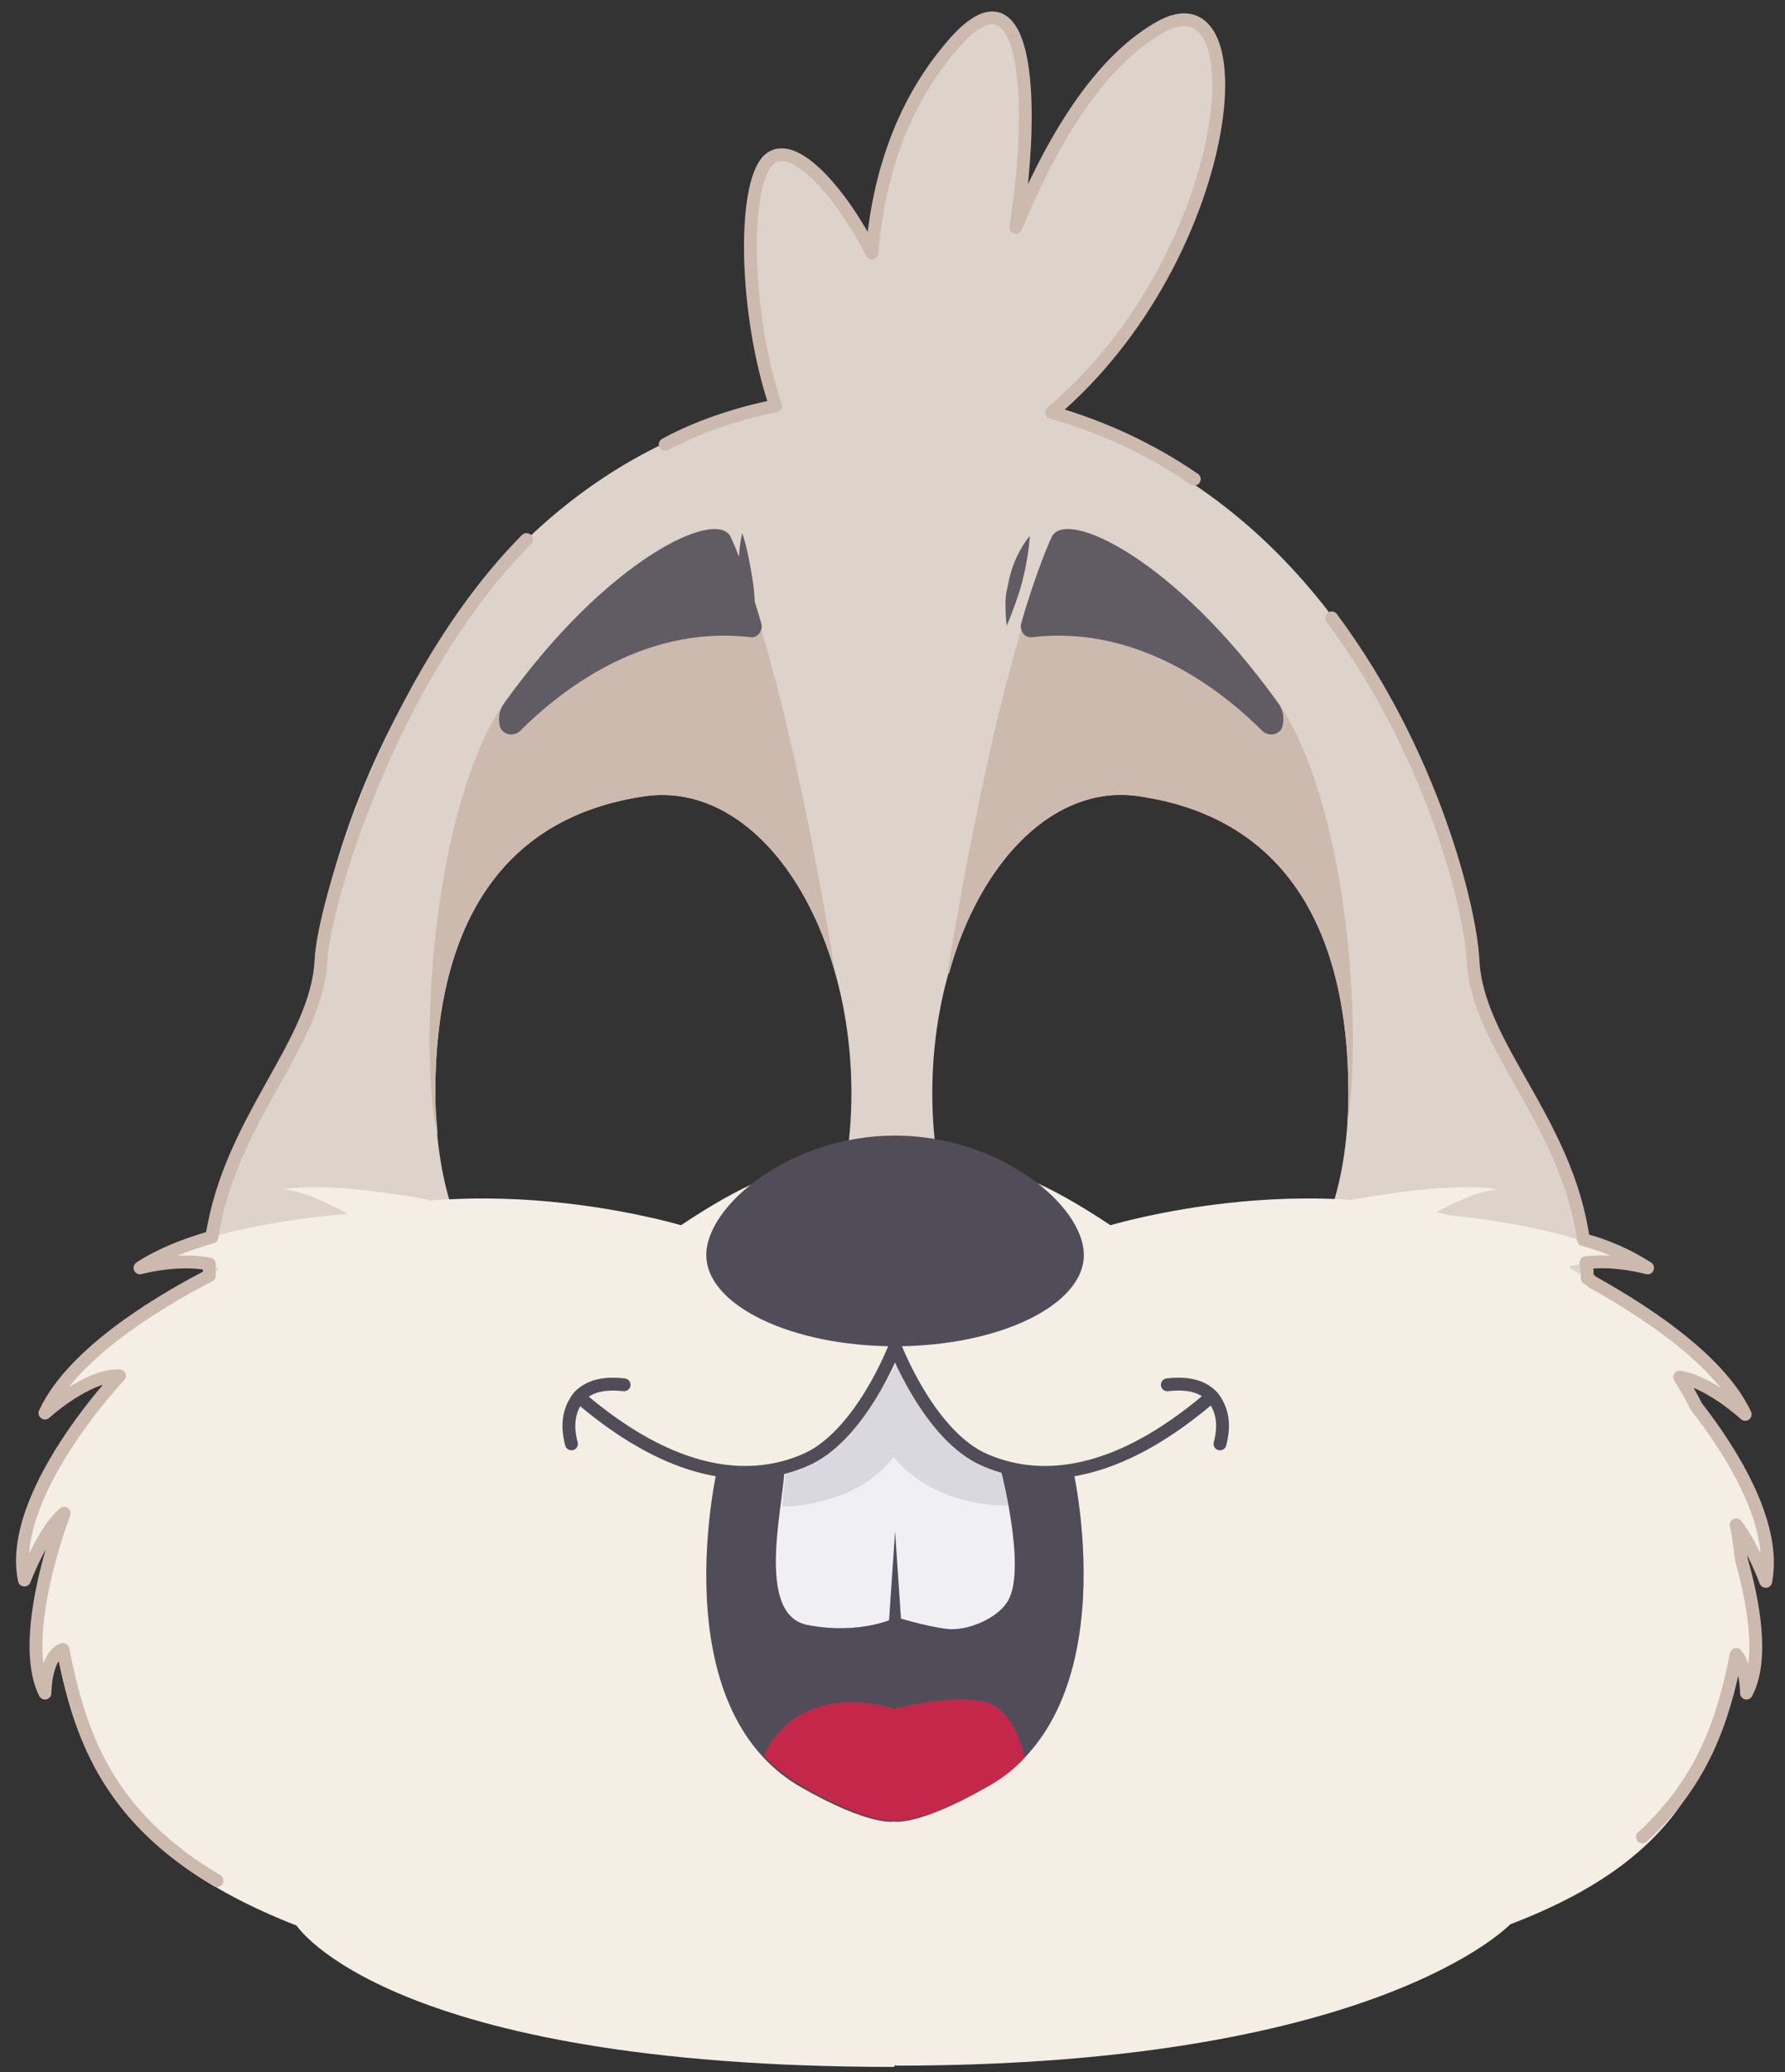 <?xml version="1.0" encoding="utf-8"?>
<!-- Generator: Adobe Illustrator 22.1.0, SVG Export Plug-In . SVG Version: 6.00 Build 0)  -->
<svg version="1.1" id="Warstwa_1" xmlns="http://www.w3.org/2000/svg" xmlns:xlink="http://www.w3.org/1999/xlink" x="0px" y="0px"
	 viewBox="0 0 139 161.3" style="enable-background:new 0 0 139 161.3;" xml:space="preserve">
<rect x="0" y="0" width="139" height="161.3" fill="#333333" stroke="none"/>
<style type="text/css">
	.st0{fill:#DDD3CA;}
	.st1{fill:#615C64;}
	.st2{fill:none;stroke:#CCBAAE;stroke-linecap:round;stroke-linejoin:round;stroke-miterlimit:10;}
	.st3{fill:#CCBAAE;}
	.st4{fill:#F4EEE4;}
	.st5{fill:#514D58;}
	.st6{fill:#F0EFF4;}
	.st7{fill:none;stroke:#514D58;stroke-linecap:round;stroke-linejoin:round;stroke-miterlimit:10;}
	.st8{fill:#C42749;}
	.st9{opacity:0.14;fill:#514D58;enable-background:new    ;}
</style>
<g>
	<g>
		<path class="st0" d="M114.6,74.6c-0.3-7.3-9.6-44-46.3-44l-0.8,77.3c0,0,55.9,3.5,55.9-8.5C123.4,88.2,114.9,81.9,114.6,74.6z
			 M88.8,105.8c-9,0-16.2-7.3-16.2-20.7c0-13.4,7.4-24.5,16.2-23.1c10.7,1.6,16.2,9.6,16.2,23.1S97.7,105.8,88.8,105.8z"/>
		<path class="st0" d="M24.7,74.6c-0.3,7.3-8.8,13.6-8.8,24.8c0,12,53.8,7.8,53.7,7.9V30.6C35.3,30.6,25,67.3,24.7,74.6z
			 M50.1,105.8c-8.9,0-16.2-7.2-16.2-20.7S39.4,63.6,50.1,62c8.8-1.4,16.2,9.7,16.2,23.1C66.3,98.5,59,105.8,50.1,105.8z"/>
		<path class="st0" d="M67.6,38.9c-8.7,1.6-11.3-23-8-26.4s13,13.2,9.3,16.1c-1.1,0.9-3.9-14.7,5-25s6.1,19.3,1.2,26.2
			c0,0,4.6-21.5,14.9-27.5S94.2,34.1,67.6,38.9z"/>
		<g>
			<path class="st1" d="M78.4,48.7c-0.1-0.6-0.1-1.3-0.1-1.9s0.2-1.2,0.3-1.8c0.3-1.2,0.8-2.3,1.6-3.3c-0.1,1.3-0.3,2.4-0.6,3.6
				C79.3,46.4,78.9,47.5,78.4,48.7z"/>
		</g>
		<path class="st2" d="M93,37.3c-3.2-2.2-6.9-4-11.1-5.2C96.2,20,98.3-2.6,90.2,2.2c-5,2.9-8.6,9.5-11.1,15.5
			c1.6-10.1,0.9-21.1-5-14.1c-4.3,5-5.8,11.1-6.2,16.1c-2.4-4.7-6.2-9.1-8.1-7.2c-2,2.1-1.8,12,0.6,19.1c0,0-4.6,0.8-8.6,3"/>
		<path class="st3" d="M33.9,85.1c0-13.5,5.5-21.5,16.2-23.1c6.6-1,12.4,4.9,14.9,13.5c-0.3-2-3.8-23.5-7.9-32.5
			c0,0-13.3,4.1-18.3,12.4s-6,24.4-5,31.6c0.1,0.5,0.2,1,0.3,1.4C34,87.3,33.9,86.2,33.9,85.1z"/>
		<path class="st3" d="M100,55.4C95,47.1,81.7,43,81.7,43c-4.3,9.5-7.9,32.7-7.9,32.7l0.1,0.1C76.3,67,82.2,60.9,88.8,62
			c10.7,1.6,16.2,9.6,16.2,23.1c0,0.8,0,1.6-0.1,2.3c0-0.1,0.1-0.3,0.1-0.4C106,79.8,105,63.7,100,55.4z"/>
		<path class="st1" d="M80.4,49.6c-0.6,0.1-1-0.5-0.9-1c0.5-1.8,1.6-5.1,2.4-6.8c1.1-2.3,9.7,1.8,17.6,12.9c0.4,0.5,0.5,1.1,0.4,1.7
			l0,0c-0.1,0.8-1.1,1-1.6,0.5C95.6,54.2,89,48.6,80.4,49.6z"/>
		<path class="st1" d="M58.4,49.6c0.6,0.1,1-0.5,0.9-1c-0.5-1.8-1.6-5.1-2.4-6.8c-1.1-2.3-9.7,1.8-17.6,12.9
			c-0.4,0.5-0.5,1.1-0.4,1.7l0,0c0.1,0.8,1.1,1,1.6,0.5C43.2,54.2,49.8,48.6,58.4,49.6z"/>
		<g>
			<path class="st1" d="M58.8,48.7c-0.4-0.5-0.6-1.1-0.8-1.7s-0.3-1.2-0.4-1.8c-0.1-1.2-0.1-2.5,0.2-3.7c0.4,1.2,0.6,2.4,0.8,3.6
				S58.8,47.5,58.8,48.7z"/>
		</g>
	</g>
	<path class="st4" d="M76.9,91.1c0,0,2.2-0.7,9.9,4.5s-1.1,0-1.1,0s18.1-5.8,32.8,1s18.2,22.6,16.7,31.2c-1.5,8.3-2.9,16.4-17.6,22
		c0,0-10.4,11-47.8,11c-9.9-9.6,0-65.4,0-65.4L76.9,91.1z"/>
	<path class="st4" d="M62.6,91.1c0,0-2.2-0.7-9.9,4.5s1.1,0,1.1,0s-18.1-5.8-32.8,1S2.8,119.2,4.3,127.8c1.5,8.3,4.2,16.4,18.8,22.1
		c0,0,7.1,11,46.5,11c9.9-9.6,0-65.4,0-65.4L62.6,91.1z"/>
	<path class="st5" d="M84.4,97.7c0,3.9-6.6,7.1-14.7,7.1c-8.1,0-14.7-3.2-14.7-7.1s6.6-9.3,14.7-9.3C77.8,88.4,84.4,93.8,84.4,97.7z
		"/>
	<path class="st5" d="M83.5,114.1c-11.1,2-13.8-8-13.8-8s-2.7,10-13.8,8c0,0-4.5,18.9,6.6,25.1c5.3,3,7.1,2.6,7.1,2.6
		s1.8,0.4,7.1-2.6C88,133,83.5,114.1,83.5,114.1z"/>
	<path class="st6" d="M69.7,106c0,0-1.8,6.8-8.6,8.1l0,0c0,2.8-2.4,11.6,1.8,12.4s6.9-0.6,6.9-0.6s2.3,0.7,3.9,0.9s4-0.8,4.8-2.2
		c1.5-2.6-0.7-10.7-0.7-10.7l0,0C71.4,112.4,69.7,106,69.7,106z"/>
	<g>
		<path class="st7" d="M69.7,104.8c0,0,2.7,7.1,7.1,8.9c4.5,1.9,10.3,1.1,17.2-4.7"/>
		<path class="st7" d="M90.9,107.8c1.8-0.2,2.8,0.2,3.5,0.9c0.8,1,1,2.2,0.6,3.7"/>
	</g>
	<g>
		<path class="st7" d="M69.7,104.8c0,0-2.7,7.1-7.1,8.9c-4.5,1.9-10.3,1.1-17.2-4.7"/>
		<path class="st7" d="M48.6,107.8c-1.8-0.2-2.8,0.2-3.5,0.9c-0.8,1-1,2.2-0.6,3.7"/>
	</g>
	<path class="st8" d="M79.8,136.8c-0.3-1.4-1.2-3.8-3-4.3c-2.6-0.7-7.1,0.5-7.1,0.5c-8.1-2.2-10.2,3.6-10.2,3.7
		c0.9,0.9,1.9,1.7,3.1,2.4c5.3,3,7.1,2.6,7.1,2.6s1.8,0.4,7.1-2.6C78,138.5,79,137.7,79.8,136.8z"/>
	<path class="st4" d="M33.4,93.4c0,0-7.7-1.5-11.4-0.8c0,0,1.5-0.1,5.1,1.9c0,0-11.2,0.7-16.5,4.3c0,0,3.9-1.1,6.5,0
		c0,0-11.1,5.1-14,11.3c0,0,3.3-3,5.8-2.9c0,0-8.8,9.3-7.4,15.9c0,0,1.5-3.9,3.1-5.2c0,0-3.7,9.6-1.5,14c0,0,0-2.9,1.4-3.4
		c1.4-0.5,12.9-8.7,12.9-8.7s3.2-7.9,4-8.4s6.5-5.3,6.5-5.3L33.4,93.4z"/>
	<path class="st4" d="M105.3,93.4c0,0,7.7-1.5,11.4-0.8c0,0-1.5-0.1-5.1,1.9c0,0,11.2,0.7,16.5,4.3c0,0-3.9-1.1-6.5,0
		c0,0,11.1,5.1,14,11.3c0,0-3.3-3-5.8-2.9c0,0,8.8,9.3,7.4,15.9c0,0-1.5-3.9-3.1-5.2c0,0,3.7,9.6,1.5,14c0,0,0-2.9-1.4-3.4
		c-1.4-0.5-12.9-8.7-12.9-8.7s-3.2-7.9-4-8.4s-6.5-5.3-6.5-5.3L105.3,93.4z"/>
	<g>
		<polygon class="st5" points="69.2,126.6 69.7,119.2 70.2,126.6 		"/>
	</g>
	<path class="st9" d="M78.5,117.2c-0.3-1.8-0.7-3.2-0.7-3.2c-6.5-3.7-8-7.9-8-7.9s-2,5.1-8.6,8.1l0,0c0,0.7-0.2,1.8-0.3,3.1
		c0,0,5.8,0,8.7-3.9C69.5,113.4,72.3,117.2,78.5,117.2z"/>
	<path class="st2" d="M41,42C30.4,52.7,25.2,70.5,25,74.7c-0.3,6.6-7.1,12.4-8.5,21.6c-2.1,0.6-4.1,1.4-5.6,2.4c0,0,2.9-0.8,5.4-0.3
		c0,0.3,0,0.6,0,0.9C13.4,100.8,5.8,105,3.5,110c0,0,3.3-3,5.8-2.9c0,0-8.8,9.3-7.4,15.9c0,0,1.5-3.9,3.1-5.2c0,0-3.7,9.6-1.5,14
		c0,0,0-2.9,1.4-3.4c1.3,6.6,3.4,12.9,12,18"/>
	<path class="st2" d="M127.9,143c4.7-4.3,6.3-9.1,7.3-14.2c0.8,0.9,0.8,3,0.8,3c1.4-2.7,0.5-7.2-0.4-10.4c-0.1-0.9-0.2-1.8-0.4-2.7
		c1.3,1.7,2.3,4.4,2.3,4.4c0.9-4.6-2.9-10.4-5.4-13.6c-0.4-0.8-0.8-1.5-1.3-2.3c2.4,0.4,5.1,2.9,5.1,2.9c-2.1-4.5-8.5-8.4-11.9-10.3
		c-0.1-0.1-0.2-0.2-0.4-0.3c0-0.4,0-0.8-0.1-1.2c2.3-0.3,4.8,0.4,4.8,0.4c-1.4-0.9-3.1-1.7-5-2.2c-1.3-9.3-8.3-15.1-8.6-21.8
		c-0.2-3.9-3.1-16-11-26.6"/>
</g>
</svg>
